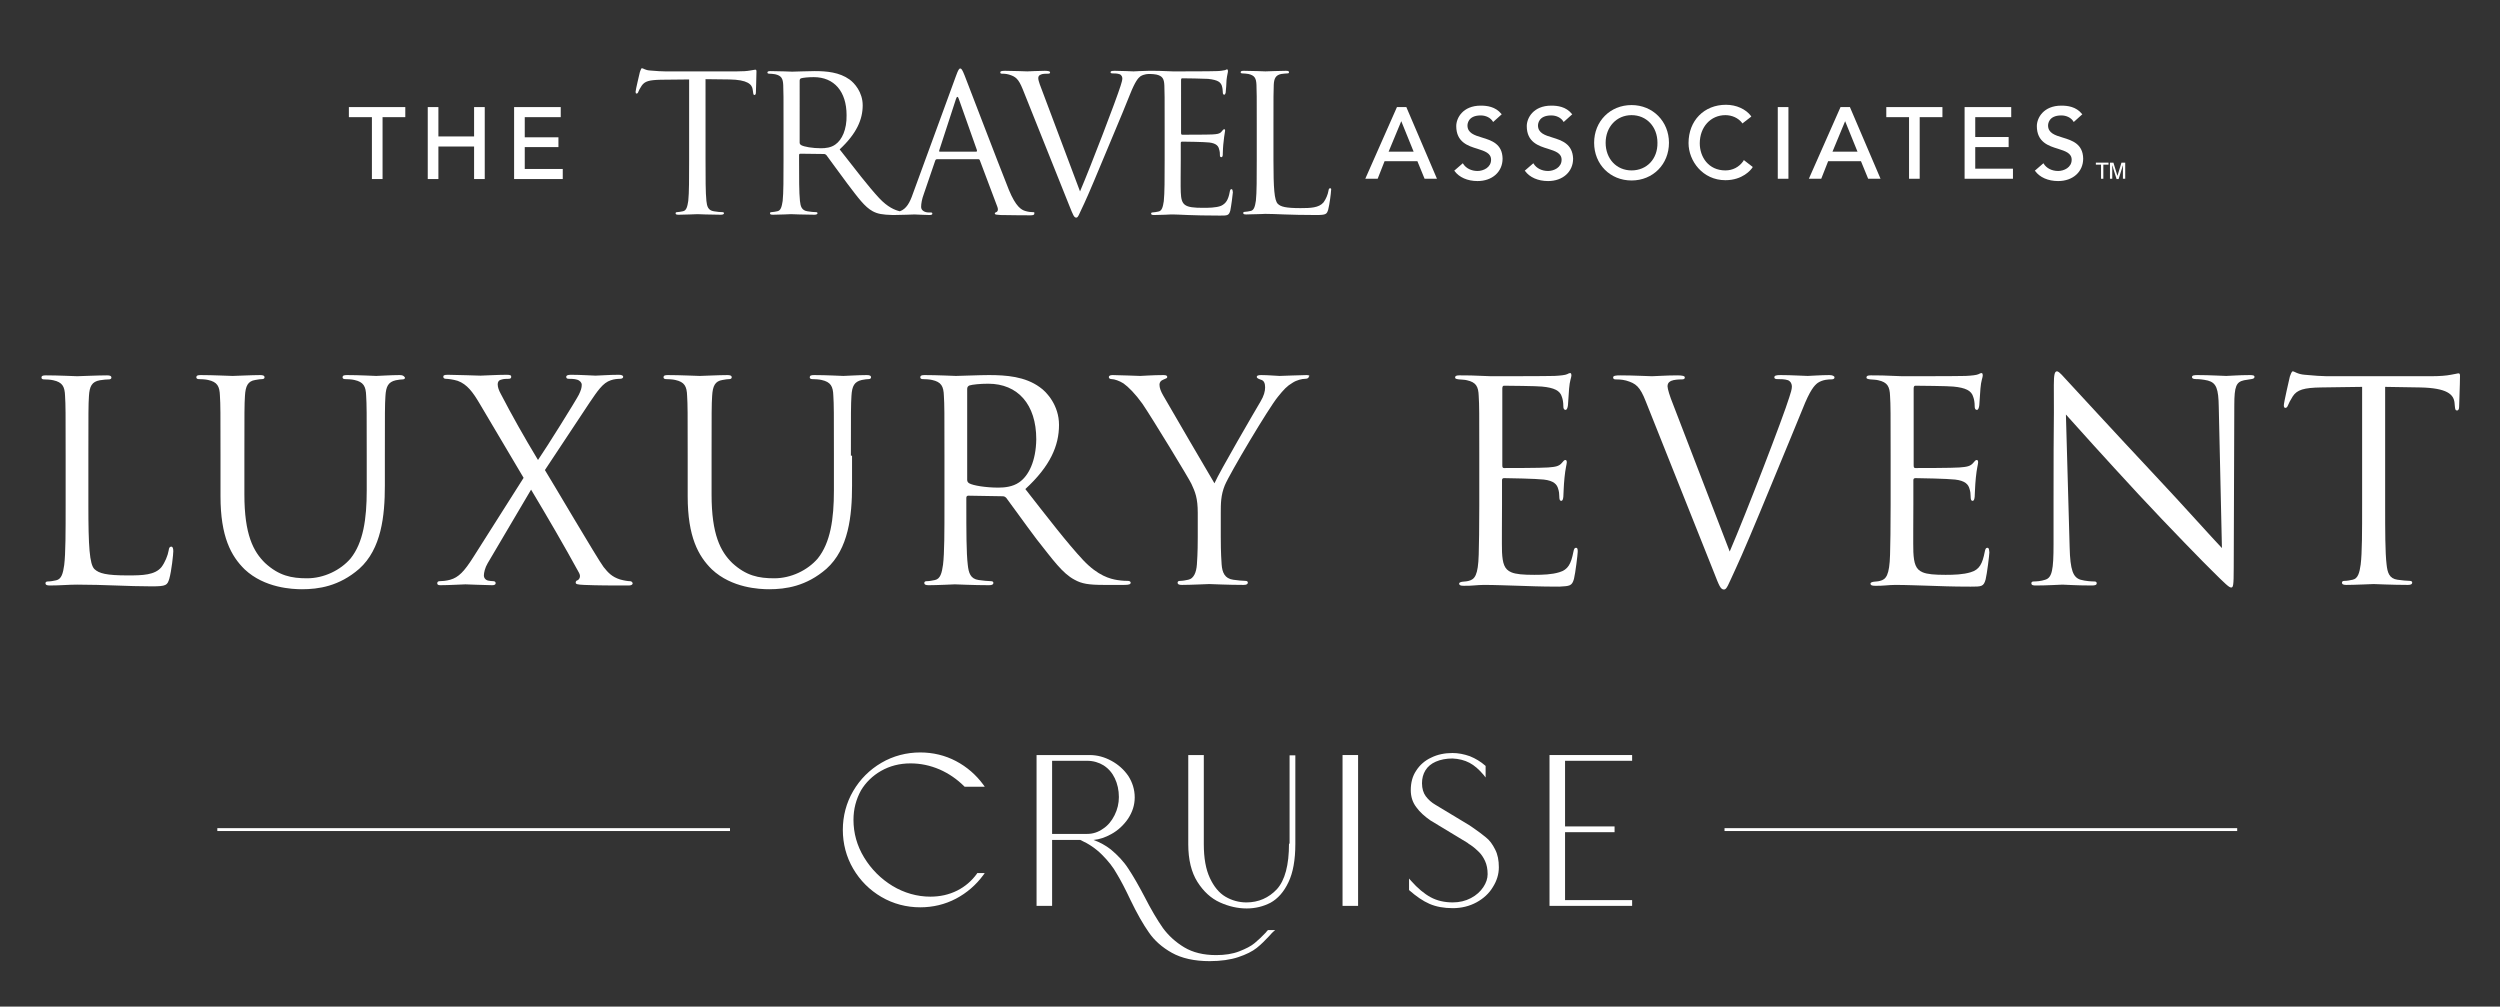 <?xml version="1.0" encoding="utf-8"?>
<!-- Generator: Adobe Illustrator 27.8.1, SVG Export Plug-In . SVG Version: 6.00 Build 0)  -->
<svg version="1.1" xmlns="http://www.w3.org/2000/svg" xmlns:xlink="http://www.w3.org/1999/xlink" x="0px" y="0px"
	 viewBox="0 0 868.5 349.7" style="enable-background:new 0 0 868.5 349.7;" xml:space="preserve">
<rect x="0" y="0" width="868.5" height="349.7" fill="#333333" stroke="none"/>
<style type="text/css">
	.st0{display:none;}
	.st1{display:inline;fill:#58295F;}
	.st2{fill:#FFFFFF;}
</style>
<g id="Background_Gem">
</g>
<g id="TA_Purple" class="st0">
	<rect x="-135.2" y="-362.7" class="st1" width="1132.4" height="1115.9"/>
</g>
<g id="Logo">
	<g>
		<rect x="75.5" y="287.7" class="st2" width="178.1" height="1"/>
		<rect x="599.1" y="287.7" class="st2" width="178.1" height="1"/>
	</g>
	<g>
		<path class="st2" d="M59.5,189.9c-0.6,0-0.8,0.5-0.9,1.3c-0.3,1.8-1.3,4.2-2.5,5.8c-2.3,2.8-6.6,2.9-11.7,2.9
			c-7.5,0-10-0.7-11.6-2.2c-1.7-1.7-2.1-7.9-2.1-22.1v-17.2c0-15.1,0-17.8,0.2-20.8c0.2-3.4,1-5,3.8-5.5c1.2-0.2,2.5-0.3,3.2-0.3
			c0.4,0,0.8-0.2,0.8-0.6c0-0.6-0.5-0.8-1.5-0.8c-2.9,0-9.9,0.3-10.4,0.3c-0.5,0-6.6-0.3-10.9-0.3c-1.1,0-1.5,0.2-1.5,0.8
			c0,0.4,0.4,0.6,0.8,0.6c0.9,0,2.5,0.1,3.3,0.3c3.2,0.7,4,2.2,4.1,5.5c0.2,3.1,0.2,5.8,0.2,20.8v17c0,9.3,0,16.9-0.5,20.9
			c-0.4,2.8-0.9,4.9-2.8,5.3c-0.9,0.2-2,0.4-2.9,0.4c-0.6,0-0.8,0.3-0.8,0.6c0,0.6,0.5,0.8,1.5,0.8c3.6,0,6.5-0.3,9.5-0.3
			c9.4,0,17.6,0.6,25.9,0.6c5.1,0,5.4-0.4,6.1-2.6c0.8-2.8,1.4-8.6,1.4-9.6S60,189.9,59.5,189.9z"/>
		<path class="st2" d="M138.8,130.3c-2.9,0-7.4,0.3-8.1,0.3c-0.6,0-5.9-0.3-10.2-0.3c-1.1,0-1.5,0.2-1.5,0.8c0,0.4,0.4,0.6,0.8,0.6
			c0.9,0,2.5,0.1,3.3,0.3c3.2,0.7,4,2.2,4.1,5.5c0.2,3.1,0.2,5.8,0.2,20.8v12.1c0,9.9-1.2,18.1-5.6,23.6c-3.5,4.1-9.3,6.9-15.1,6.9
			c-5.5,0-9.8-0.9-14.6-5.3c-4.1-4-7.2-9.9-7.2-23.8v-13.5c0-15.1,0-17.8,0.2-20.8c0.2-3.4,1-5.1,3.6-5.5c1.2-0.2,1.7-0.3,2.4-0.3
			c0.4,0,0.8-0.2,0.8-0.6c0-0.6-0.5-0.8-1.5-0.8c-2.9,0-8.7,0.3-9.6,0.3c-0.9,0-6.8-0.3-11.1-0.3c-1.1,0-1.5,0.2-1.5,0.8
			c0,0.4,0.4,0.6,0.8,0.6c0.9,0,2.5,0.1,3.3,0.3c3.2,0.7,4,2.2,4.1,5.5c0.2,3.1,0.2,5.8,0.2,20.8v14.1c0,14.1,3.7,20.8,8.4,25.4
			c6.9,6.5,16.6,6.9,19.9,6.9c5.7,0,12.9-1,19.9-7.1c7.7-6.9,8.9-18.4,8.9-28.9v-10.3c0-15.1,0-17.8,0.2-20.8c0.2-3.4,1-4.9,3.6-5.5
			c1.2-0.2,1.7-0.3,2.4-0.3c0.4,0,0.8-0.2,0.8-0.6C140.3,130.5,139.8,130.3,138.8,130.3z"/>
		<path class="st2" d="M218.8,201.9c-0.6,0-2-0.2-3.4-0.6c-2.8-0.9-4.1-2.3-5.7-4.3c-2-2.6-18.5-30.7-20.4-33.7l15.5-23.4
			c2.8-4.1,4.6-6.9,7.4-7.8c1.1-0.4,2.5-0.5,3.2-0.5c0.7,0,1.1-0.3,1.1-0.7s-0.5-0.7-1.5-0.7c-3.3,0-7.2,0.3-8.1,0.3
			s-4.9-0.3-8.6-0.3c-1.2,0-1.6,0.3-1.6,0.7c0,0.5,0.3,0.7,0.9,0.7c0.6,0,1.9,0,2.9,0.3s1.6,1.1,1.6,1.7c0,1.2-0.3,2-1,3.5
			c-1,2-11.3,18.5-14.2,22.7c-5-8.3-9-15.4-13-23.1c-0.6-1.1-1-2.2-1-3.2c0-0.7,0.3-1.4,1.2-1.6c0.8-0.3,2-0.3,2.6-0.3
			s0.9-0.2,0.9-0.7s-0.3-0.7-1.6-0.7c-3.3,0-8.2,0.3-9.1,0.3c-0.8,0-8.6-0.3-11.3-0.3c-1.3,0-1.6,0.2-1.6,0.7c0,0.4,0.3,0.7,0.9,0.7
			c0.6,0,2.5,0.2,4.1,0.7c3.3,1.2,5.3,4,7.5,7.7l15.4,26l-17.5,27.6c-3.1,4.9-5.1,7-8,7.8c-1.4,0.4-2.9,0.5-3.7,0.5
			c-0.5,0-0.8,0.3-0.8,0.7c0,0.4,0.2,0.7,1,0.7c3.2,0,7.9-0.3,8.8-0.3c0.9,0,6.9,0.3,9.3,0.3c0.7,0,1.2-0.2,1.2-0.7
			c0-0.4-0.3-0.7-0.8-0.7s-1.3-0.1-1.8-0.2c-0.9-0.2-1.5-0.9-1.5-1.8s0.4-2.7,1.3-4.2l15.1-25.6c5.8,9.7,11.4,19.3,16.6,28.8
			c0.9,1.5,0,2.5-0.5,2.7c-0.4,0.1-0.6,0.4-0.6,0.8c0,0.5,0.5,0.7,3,0.8c4.9,0.2,9.6,0.2,15.4,0.2c0.9,0,1.4-0.3,1.4-0.8
			C219.6,202.1,219.3,201.9,218.8,201.9z"/>
		<path class="st2" d="M295.6,158.3c0-15.1,0-17.8,0.2-20.8c0.2-3.4,1-4.9,3.6-5.5c1.2-0.2,1.7-0.3,2.4-0.3c0.4,0,0.8-0.2,0.8-0.6
			c0-0.6-0.5-0.8-1.5-0.8c-2.9,0-7.4,0.3-8.1,0.3c-0.6,0-5.9-0.3-10.2-0.3c-1.1,0-1.5,0.2-1.5,0.8c0,0.4,0.4,0.6,0.8,0.6
			c0.9,0,2.5,0.1,3.3,0.3c3.2,0.7,4,2.2,4.1,5.5c0.2,3.1,0.2,5.8,0.2,20.8v12.1c0,9.9-1.2,18.1-5.6,23.6c-3.5,4.1-9.3,6.9-15.1,6.9
			c-5.5,0-9.8-0.9-14.6-5.3c-4.1-4-7.2-9.9-7.2-23.8v-13.5c0-15.1,0-17.8,0.2-20.8c0.2-3.4,1-5.1,3.6-5.5c1.2-0.2,1.7-0.3,2.4-0.3
			c0.4,0,0.8-0.2,0.8-0.6c0-0.6-0.5-0.8-1.5-0.8c-2.9,0-8.7,0.3-9.6,0.3c-0.9,0-6.8-0.3-11.1-0.3c-1.1,0-1.5,0.2-1.5,0.8
			c0,0.4,0.4,0.6,0.8,0.6c0.9,0,2.5,0.1,3.3,0.3c3.2,0.7,4,2.2,4.1,5.5c0.2,3.1,0.2,5.8,0.2,20.8v14.1c0,14.1,3.7,20.8,8.4,25.4
			c6.9,6.5,16.6,6.9,19.9,6.9c5.7,0,12.9-1,19.9-7.1c7.7-6.9,8.9-18.4,8.9-28.9V158.3z"/>
		<path class="st2" d="M373.3,201.4c2.5,1.4,4.9,1.8,10.3,1.8h6.9c1.7,0,2.3-0.2,2.3-0.8c0-0.3-0.4-0.6-0.9-0.6
			c-0.6,0-1.9,0-3.8-0.3c-2.4-0.4-6.6-1.4-11.8-6.9c-5.6-6-12.2-14.6-20.1-24.7c8.7-8,11.7-15.1,11.7-22.3c0-6.7-4.2-11.4-6.7-13.1
			c-5.1-3.7-11.6-4.2-17.7-4.2c-3,0-10.3,0.3-11.4,0.3c-0.5,0-6.6-0.3-10.9-0.3c-1.1,0-1.5,0.2-1.5,0.8c0,0.4,0.4,0.6,0.8,0.6
			c0.9,0,2.5,0.1,3.3,0.3c3.2,0.7,4,2.2,4.1,5.5c0.2,3.1,0.2,5.8,0.2,20.8v17c0,9.3,0,16.9-0.5,20.9c-0.4,2.8-0.9,4.9-2.8,5.3
			c-0.9,0.2-2,0.4-2.9,0.4c-0.6,0-0.8,0.3-0.8,0.6c0,0.6,0.5,0.8,1.5,0.8c2.9,0,9-0.3,9.1-0.3c0.5,0,6.6,0.3,11.9,0.3
			c1.1,0,1.5-0.3,1.5-0.8c0-0.3-0.2-0.6-0.8-0.6c-0.9,0-3-0.2-4.3-0.4c-2.9-0.4-3.5-2.5-3.8-5.3c-0.5-4.1-0.5-11.7-0.5-20.9V173
			c0-0.5,0.2-0.8,0.7-0.8l11.9,0.2c0.6,0,0.9,0.2,1.3,0.6c1.9,2.5,6.5,9,10.5,14.3C365.8,194.5,369.1,199.2,373.3,201.4z M354,167.6
			c-2.2,1.5-4.9,1.8-7.2,1.8c-4.2,0-8.7-0.7-10.1-1.5c-0.5-0.3-0.7-0.7-0.7-1.2v-31.6c0-0.6,0.3-1,0.8-1.2c1-0.3,3.6-0.6,6.5-0.6
			c10.3,0,16.7,7.2,16.7,19.3C359.9,160.1,357.4,165.3,354,167.6z"/>
		<path class="st2" d="M453.9,130.3c-1.8,0-8.8,0.3-9.4,0.3c-0.8,0-3.9-0.3-6.4-0.3c-1,0-1.5,0.2-1.5,0.6c0,0.5,0.6,0.7,1.4,1
			c1.2,0.3,1.5,1.4,1.5,2.7c0,1.3-0.4,2.9-1.6,4.9c-1.9,3.2-14.2,24.3-16,28.4c-1.7-2.8-16.2-27.7-17.8-30.5
			c-0.8-1.4-1.3-2.6-1.3-3.8c0-0.8,0.5-1.4,1.3-1.7c0.9-0.4,1.4-0.5,1.4-0.9s-0.2-0.7-1.3-0.7c-3.8,0-7.4,0.3-8.1,0.3
			c-0.5,0-7.7-0.3-9.6-0.3c-0.9,0-1.3,0.3-1.3,0.7c0,0.5,0.5,0.7,1,0.7c0.9,0,2.7,0.6,4.1,1.5c1.7,1.2,4.1,3.6,6.6,7.1
			c3.4,5,16.3,26.2,17,27.8c1.3,2.8,2.2,4.9,2.2,10.1v8.3c0,1.5,0,5.6-0.3,9.6c-0.2,2.8-1.1,4.9-3,5.3c-0.9,0.2-2,0.4-2.9,0.4
			c-0.6,0-0.8,0.3-0.8,0.6c0,0.6,0.5,0.8,1.5,0.8c2.9,0,9-0.3,9.5-0.3s6.6,0.3,11.9,0.3c1.1,0,1.5-0.3,1.5-0.8
			c0-0.3-0.2-0.6-0.8-0.6c-0.9,0-3-0.2-4.3-0.4c-2.9-0.4-3.8-2.5-4-5.3c-0.3-4.1-0.3-8.1-0.3-9.6v-8.3c0-3.2,0-6.2,1.4-9.6
			c1.7-4.1,15.2-26.8,18.4-30.7c2.1-2.6,3.2-3.8,5.1-4.9c1.5-1,3.4-1.4,4.4-1.4c0.8,0,1.3-0.3,1.3-0.8
			C455.2,130.5,454.6,130.3,453.9,130.3z"/>
		<path class="st2" d="M546.8,201.1c0.5-2,1.3-8.6,1.3-9.4c0-0.7,0-1.4-0.6-1.4c-0.5,0-0.7,0.4-0.9,1.4c-0.8,4.1-1.8,6.2-4.9,7.1
			c-2.6,0.8-5.8,0.9-8.7,0.9c-3.8,0-6.4-0.2-8-0.9c-2.4-1-3-3.1-3.2-7c-0.1-2,0-13.2,0-16.5v-8.5c0-0.4,0.2-0.7,0.7-0.7
			c1.6,0,11.2,0.2,13.8,0.5c3.5,0.4,4.6,1.7,5,3.2c0.3,0.9,0.4,1.8,0.4,2.7c0,0.8,0.1,1.5,0.7,1.5c0.4,0,0.6-0.5,0.7-1.4
			c0.1-1.4,0.1-3.6,0.4-6.6c0.3-3.2,0.8-4.8,0.8-5.4s-0.2-0.8-0.5-0.8c-0.4,0-0.7,0.4-1.2,1c-1,1.2-2.2,1.4-4.8,1.6
			c-2.2,0.2-14.1,0.2-15.3,0.2c-0.5,0-0.6-0.3-0.6-1v-26.6c0-0.7,0.2-1,0.6-1c1.1,0,11.6,0.1,13.2,0.3c4.2,0.4,6.3,1.4,6.9,3.6
			c0.3,0.8,0.5,1.9,0.5,3.2c0,0.8,0.2,1.3,0.8,1.3c0.4,0,0.7-0.7,0.8-1.6c0.2-2.5,0.3-4.3,0.4-5.8c0.2-2.7,0.8-3.9,0.8-4.5
			c0-0.5-0.1-0.9-0.4-0.9c-0.3,0-0.5,0.1-1.1,0.4s-2.3,0.5-4.4,0.6c-2.2,0.1-21.4,0.1-22.1,0.1c-6.1-0.3-8.7-0.3-10.9-0.3
			c-1.1,0-1.5,0.2-1.5,0.8c0,0.4,0.6,0.5,1.3,0.6c0.9,0.1,2.1,0.1,2.8,0.3c3.2,0.7,4,2.2,4.1,5.5c0.2,3.1,0.2,5.8,0.2,20.8v17
			c0,8.6-0.1,13.5-0.2,17.3c-0.2,7.2-1.4,8.6-3.5,9.1c-0.7,0.2-1.3,0.2-2.2,0.3c-0.6,0.1-1.1,0.3-1.1,0.6c0,0.6,0.5,0.8,1.5,0.8
			c2.5,0.1,4.8-0.3,7.1-0.3c3.8,0,8.2,0.2,12.1,0.3c3.8,0.1,6.9,0.3,14.1,0.3C545.3,203.6,546.1,203.6,546.8,201.1z"/>
		<path class="st2" d="M635.5,130.3c-2.8,0-6.9,0.3-7.5,0.3c-1.2,0-5.6-0.3-9.5-0.3c-1.5,0-2.1,0.2-2.1,0.8c0,0.5,0.5,0.6,1.1,0.6
			c1.1,0,2.5,0,3.7,0.4c1,0.5,1.3,1.4,1.3,2.2c0,0.9-0.4,2.2-0.9,3.7c-2.1,6.9-15.1,40.6-20.7,53.6l-19.7-51.2
			c-1.1-2.7-1.9-5.3-1.9-6.2c0-0.7,0.2-1.4,1.3-1.9c0.9-0.4,2.6-0.5,3.7-0.5c0.7,0,1-0.2,1-0.7s-0.9-0.7-2.6-0.7
			c-3.7,0-7.8,0.3-8.8,0.3c-1.2,0-6.4-0.3-11-0.3c-1.5,0-2.5,0.1-2.5,0.7c0,0.4,0.2,0.7,0.8,0.7c0.6,0,2.2,0,3.7,0.4
			c3.4,1,4.8,2,6.9,7.4l23.6,59.2c1.8,4.6,2.3,6,3.5,6c1,0,1.4-1.5,4.1-7.3c2.2-4.7,6.6-15.1,12.4-29.2c4.9-11.9,9.7-23.4,10.8-26.2
			c2.6-6.6,4.1-8.2,5.3-9.1c1.8-1.2,4-1.2,4.6-1.2c0.8,0,1.2-0.2,1.2-0.7S636.5,130.3,635.5,130.3z"/>
		<path class="st2" d="M690.4,190.3c-0.5,0-0.7,0.4-0.9,1.4c-0.8,4.1-1.8,6.2-4.9,7.1c-2.6,0.8-5.8,0.9-8.7,0.9
			c-3.8,0-6.4-0.2-8-0.9c-2.4-1-3-3.1-3.2-7c-0.1-2,0-13.2,0-16.5v-8.5c0-0.4,0.2-0.7,0.7-0.7c1.6,0,11.2,0.2,13.8,0.5
			c3.5,0.4,4.6,1.7,5,3.2c0.3,0.9,0.4,1.8,0.4,2.7c0,0.8,0.1,1.5,0.7,1.5c0.4,0,0.6-0.5,0.7-1.4c0.1-1.4,0.1-3.6,0.4-6.6
			c0.3-3.2,0.8-4.8,0.8-5.4s-0.2-0.8-0.5-0.8c-0.4,0-0.7,0.4-1.2,1c-1,1.2-2.2,1.4-4.8,1.6c-2.2,0.2-14.1,0.2-15.3,0.2
			c-0.5,0-0.6-0.3-0.6-1v-26.6c0-0.7,0.2-1,0.6-1c1.1,0,11.6,0.1,13.2,0.3c4.2,0.4,6.3,1.4,6.9,3.6c0.3,0.8,0.5,1.9,0.5,3.2
			c0,0.8,0.2,1.3,0.8,1.3c0.4,0,0.7-0.7,0.8-1.6c0.2-2.5,0.3-4.3,0.4-5.8c0.2-2.7,0.8-3.9,0.8-4.5c0-0.5-0.1-0.9-0.4-0.9
			c-0.3,0-0.5,0.1-1.1,0.4s-2.3,0.5-4.4,0.6c-2.2,0.1-21.4,0.1-22.1,0.1c-6.1-0.3-8.7-0.3-10.9-0.3c-1.1,0-1.5,0.2-1.5,0.8
			c0,0.4,0.6,0.5,1.3,0.6c0.9,0.1,2.1,0.1,2.8,0.3c3.2,0.7,4,2.2,4.1,5.5c0.2,3.1,0.2,5.8,0.2,20.8v17c0,8.6-0.1,13.5-0.2,17.3
			c-0.2,7.2-1.4,8.6-3.5,9.1c-0.7,0.2-1.3,0.2-2.2,0.3c-0.6,0.1-1.1,0.3-1.1,0.6c0,0.6,0.5,0.8,1.5,0.8c2.5,0.1,4.8-0.3,7.1-0.3
			c3.8,0,8.2,0.2,12.1,0.3c3.8,0.1,6.9,0.3,14.1,0.3c3.8,0,4.5,0,5.2-2.5c0.5-2,1.3-8.6,1.3-9.4C691,191,691,190.3,690.4,190.3z"/>
		<path class="st2" d="M781.6,130.3c-4,0-7.1,0.3-8.2,0.3s-5.7-0.3-10-0.3c-1.2,0-1.9,0.1-1.9,0.7c0,0.4,0.3,0.7,1.4,0.7
			c0.9,0,2.4,0.1,4.1,0.5c3,0.8,3.7,2.9,3.8,9.2l1.1,49c-3.1-3.2-13.6-15-23.2-25.2c-14.9-15.9-29.2-31.5-30.7-33.1
			c-1-1-2.6-3.1-3.4-3.1c-0.8,0-1.1,1.1-1.1,4.8c0.1,18.7-0.1,6.2-0.1,41v14.3c0,8.8-0.5,11.6-2.9,12.3c-1.4,0.5-3.2,0.6-4,0.6
			c-0.5,0-0.8,0.2-0.8,0.6c0,0.7,0.6,0.8,1.5,0.8c4.3,0,8.4-0.3,9.3-0.3c0.9,0,4.7,0.3,10.2,0.3c1.2,0,1.7-0.2,1.7-0.8
			c0-0.4-0.3-0.6-0.8-0.6c-0.9,0-3-0.1-4.8-0.6c-2.6-0.8-3.6-3.3-3.8-11.2l-1.3-46.2c3.1,3.5,14,15.6,25.2,27.7
			c10.2,11,24.1,25.2,25.2,26.2c5.1,5.1,6.3,6.2,7,6.2c0.7,0,0.9-0.5,0.9-6.9l0.2-56.4c0-6.7,0.7-8.1,3.4-8.7
			c1.2-0.2,1.7-0.3,2.5-0.4c0.7-0.1,1.1-0.3,1.1-0.7C783.3,130.4,782.6,130.3,781.6,130.3z"/>
		<path class="st2" d="M854.1,129.7c-0.4,0-1.3,0.3-2.7,0.5c-1.5,0.3-3.8,0.5-6.9,0.5h-36.2c-1.2,0-4.8-0.2-7.6-0.5
			c-2.6-0.2-3.6-1.2-4.2-1.2c-0.4,0-0.8,1.3-1,1.8c-0.2,0.8-2.1,9.1-2.1,10c0,0.6,0.2,0.9,0.5,0.9c0.4,0,0.7-0.2,1-1
			c0.3-0.7,0.6-1.4,1.6-3c1.5-2.3,3.9-3,9.8-3.1c4.7-0.1,9.6-0.1,14.3-0.2v40.8c0,9.3,0,16.9-0.5,20.9c-0.4,2.8-0.9,4.9-2.8,5.3
			c-0.9,0.2-2,0.4-2.9,0.4c-0.6,0-0.8,0.3-0.8,0.6c0,0.6,0.5,0.8,1.5,0.8c2.9,0,9-0.3,9.5-0.3s6.6,0.3,11.9,0.3
			c1.1,0,1.5-0.3,1.5-0.8c0-0.3-0.2-0.6-0.8-0.6c-0.9,0-3-0.2-4.3-0.4c-2.9-0.4-3.5-2.5-3.8-5.3c-0.5-4.1-0.5-11.7-0.5-20.9v-40.8
			c4.1,0.1,8.1,0.1,12.2,0.2c9.3,0.2,11.6,2.4,11.9,5.3c0,0.4,0.1,0.7,0.1,1.1c0.1,1.4,0.3,1.6,0.8,1.6c0.4,0,0.7-0.4,0.7-1.3
			c0-1.1,0.3-7.7,0.3-10.6C854.6,130.2,854.6,129.7,854.1,129.7z"/>
		<path class="st2" d="M306.1,267.8c3-1.7,6.4-2.6,10.2-2.6c3.5,0,6.8,0.7,10.1,2.1c3.2,1.4,6.1,3.4,8.6,5.9l0.1,0.1h7l-0.5-0.7
			c-2.5-3.4-5.7-6.2-9.5-8.2c-3.8-2-8-3-12.4-3c-4.8,0-9.4,1.2-13.5,3.6c-4.1,2.4-7.4,5.7-9.8,9.8c-2.4,4.1-3.6,8.7-3.6,13.5
			c0,4.8,1.2,9.4,3.6,13.5c2.4,4.1,5.7,7.4,9.8,9.8c4.1,2.4,8.7,3.6,13.5,3.6c4.4,0,8.6-1,12.4-3c3.8-2,7-4.8,9.5-8.2l0.5-0.7h-2.6
			l-0.1,0.2c-1.8,2.5-4.1,4.5-6.9,5.9c-2.8,1.4-5.9,2.1-9.3,2.1c-4.6,0-9.1-1.3-13.1-3.7c-4.1-2.5-7.4-5.8-9.9-9.9
			c-2.5-4.1-3.7-8.5-3.7-13.1c0-3.7,0.9-7.1,2.6-10.2C300.7,271.9,303.1,269.5,306.1,267.8z"/>
		<path class="st2" d="M440.5,323.1c-0.3,0.3-0.6,0.6-0.7,0.8c-1.3,1.4-2.6,2.6-3.9,3.7c-1.3,1.1-3.1,2-5.4,2.9
			c-2.3,0.9-5,1.3-8,1.3c-4.4,0-8.1-0.9-11.1-2.7c-3-1.8-5.5-4.1-7.4-6.7c-1.9-2.7-4.1-6.4-6.4-10.9c-2.1-4-4-7.3-5.6-9.7
			c-1.6-2.5-3.7-4.7-6.1-6.7c-1.8-1.4-3.8-2.5-6-3.3c2.1-0.2,4.1-0.9,6.1-2c2.4-1.3,4.4-3.2,5.9-5.4c1.5-2.3,2.3-4.7,2.3-7.4
			c0-2.7-0.8-5.2-2.2-7.4c-1.5-2.2-3.5-4-5.9-5.3c-2.4-1.3-4.9-2-7.6-2h-18.4v52.4h5.4v-22.9h9.8c2.9,1.3,5.4,3,7.5,5.1
			c2.1,2.1,3.9,4.3,5.2,6.7c1.4,2.3,3,5.4,4.7,9c2.3,4.8,4.5,8.6,6.4,11.3c1.9,2.8,4.6,5.2,8,7.1c3.4,1.9,7.8,2.9,13.1,2.9
			c3.9,0,7.3-0.5,10-1.4c2.7-0.9,4.9-2,6.4-3.2c1.5-1.2,2.9-2.6,4.3-4.1c0.5-0.6,1-1.1,1.3-1.4l0.8-0.7h-2.4L440.5,323.1z
			 M365.5,264.3h12.2c2.1,0,4.1,0.6,5.7,1.6c1.7,1.1,3,2.6,3.9,4.5c0.9,1.9,1.4,4.1,1.4,6.5c0,2.2-0.5,4.3-1.5,6.3
			c-1,2-2.3,3.6-4,4.7c-1.7,1.2-3.5,1.8-5.5,1.8h-12.2V264.3z"/>
		<path class="st2" d="M447.8,293.1c0,7.4-1.4,12.7-4.2,15.8c-2.8,3-6.4,4.6-10.6,4.6c-2.6,0-5.1-0.7-7.3-2c-2.2-1.3-4-3.5-5.4-6.5
			c-1.4-3-2.1-6.9-2.1-11.7v-31h-5.4v31c0,5.4,1.1,9.8,3.2,13.1c2.1,3.3,4.7,5.7,7.8,7.1c3.1,1.4,6.2,2.1,9.3,2.1c3,0,5.8-0.7,8.3-2
			c2.5-1.4,4.6-3.7,6.2-7.1c1.6-3.3,2.4-7.8,2.4-13.3v-30.8h-2V293.1z"/>
		<rect x="466.4" y="262.3" class="st2" width="5.4" height="52.4"/>
		<path class="st2" d="M516.2,290.9c-1.2-1-2.8-2.2-4.7-3.5l-1.2-0.8l-11.6-7c-1.4-0.8-2.5-1.8-3.4-3c-0.8-1.1-1.3-2.6-1.3-4.5
			c0-1.7,0.4-3.2,1.2-4.5c0.8-1.3,2-2.3,3.6-3c1.6-0.7,3.6-1.1,5.8-1.1c2.2,0.1,4.2,0.6,5.9,1.5h0c1.7,0.9,3.3,2.3,4.9,4.2l0.7,0.9
			v-4l-0.1-0.1c-1.6-1.4-3.4-2.5-5.4-3.3c-2-0.7-4-1.1-6-1.1c-2.7,0-5.2,0.5-7.4,1.6c-2.2,1-4,2.6-5.2,4.5c-1.3,1.9-1.9,4.2-1.9,6.8
			c0,2.2,0.6,4.2,1.9,5.9c1.2,1.7,2.9,3.2,4.9,4.6l12.9,7.8c0.2,0.1,0.3,0.3,0.5,0.4c0.2,0.1,0.3,0.2,0.5,0.3c1.2,0.8,2.2,1.7,3,2.5
			c0.8,0.8,1.5,1.8,2.1,3.1c0.6,1.3,0.9,2.8,0.9,4.6c0,1.5-0.5,3-1.5,4.5c-1,1.5-2.4,2.8-4.3,3.8c-1.9,1-4,1.5-6.3,1.5
			c-2.9,0-5.5-0.6-7.7-1.8c-2.2-1.2-4.5-3.1-6.8-5.7l-0.7-0.8v4l0.1,0.1c2.4,2.1,4.7,3.7,7,4.7c2.3,1,5,1.5,8.1,1.5
			c3,0,5.8-0.7,8.2-2c2.4-1.3,4.4-3.1,5.7-5.3c1.4-2.2,2.1-4.5,2.1-6.9c0-2.4-0.4-4.5-1.3-6.2C518.5,293.3,517.5,291.9,516.2,290.9z
			"/>
		<polygon class="st2" points="538.3,314.7 567,314.7 567,312.7 543.7,312.7 543.7,289.1 560.9,289.1 560.9,287.1 543.7,287.1 
			543.7,264.3 567,264.3 567,262.3 538.3,262.3 		"/>
	</g>
	<g>
		<path class="st2" d="M262.4,24.2c-0.3,0-0.9,0.2-1.8,0.3c-1.1,0.2-2.6,0.3-4.7,0.3h-24.8c-0.8,0-3.3-0.1-5.2-0.3
			c-1.8-0.1-2.4-0.8-2.9-0.8c-0.3,0-0.5,0.9-0.7,1.3c-0.1,0.5-1.5,6.2-1.5,6.9c0,0.4,0.1,0.6,0.3,0.6c0.3,0,0.5-0.1,0.7-0.7
			c0.2-0.5,0.4-0.9,1.1-2c1.1-1.6,2.6-2,6.7-2.1l9.8-0.1v27.9c0,6.3,0,11.6-0.3,14.3c-0.3,1.9-0.6,3.4-1.9,3.6
			c-0.6,0.1-1.4,0.3-2,0.3c-0.4,0-0.5,0.2-0.5,0.4c0,0.4,0.3,0.5,1.1,0.5c2,0,6.1-0.2,6.5-0.2c0.3,0,4.5,0.2,8.1,0.2
			c0.7,0,1.1-0.2,1.1-0.5c0-0.2-0.1-0.4-0.5-0.4c-0.6,0-2-0.1-3-0.3c-2-0.3-2.4-1.7-2.6-3.6c-0.3-2.8-0.3-8-0.3-14.3V27.5l8.3,0.1
			c6.3,0.1,7.9,1.7,8.1,3.6l0.1,0.7c0.1,0.9,0.2,1.1,0.5,1.1c0.3,0,0.5-0.3,0.5-0.9c0-0.7,0.2-5.3,0.2-7.3
			C262.8,24.6,262.8,24.2,262.4,24.2z"/>
		<path class="st2" d="M358.8,73.7c-0.7,0-1.6-0.1-2.6-0.4c-1.4-0.4-3.3-1.5-5.7-7.3c-4-10-14.4-37.3-15.4-39.8
			c-0.8-2-1.1-2.4-1.5-2.4c-0.4,0-0.7,0.4-1.5,2.6l-15,41c-1,2.9-2.2,5.2-4.5,6c-1.7-0.4-4.2-1.4-7.2-4.6c-3.8-4.1-8.3-10-13.7-16.9
			c5.9-5.5,8-10.4,8-15.3c0-4.6-2.9-7.8-4.6-9c-3.5-2.5-7.9-2.9-12.1-2.9c-2,0-7.1,0.2-7.8,0.2c-0.3,0-4.5-0.2-7.5-0.2
			c-0.7,0-1.1,0.1-1.1,0.5c0,0.3,0.3,0.4,0.5,0.4c0.6,0,1.7,0.1,2.2,0.2c2.2,0.5,2.7,1.5,2.8,3.8c0.1,2.1,0.1,4,0.1,14.3v11.6
			c0,6.3,0,11.6-0.3,14.3c-0.3,1.9-0.6,3.4-1.9,3.6c-0.6,0.1-1.4,0.3-2,0.3c-0.4,0-0.5,0.2-0.5,0.4c0,0.4,0.3,0.5,1.1,0.5
			c2,0,6.1-0.2,6.2-0.2c0.3,0,4.5,0.2,8.1,0.2c0.7,0,1.1-0.2,1.1-0.5c0-0.2-0.1-0.4-0.5-0.4c-0.6,0-2-0.1-3-0.3
			c-2-0.3-2.4-1.7-2.6-3.6c-0.3-2.8-0.3-8-0.3-14.3v-1.6c0-0.3,0.1-0.5,0.5-0.5l8.1,0.1c0.4,0,0.6,0.1,0.9,0.4
			c1.3,1.7,4.4,6.1,7.2,9.8c3.8,5,6.1,8.2,8.9,9.7c1.7,0.9,3.3,1.2,7,1.3c0,0,0,0,0,0c0,0,0,0,0.1,0c0,0,0,0,0,0l0,0
			c3.1,0,6.7-0.2,7.4-0.2c0.7,0,3.6,0.2,5.2,0.2c0.6,0,1-0.1,1-0.5c0-0.3-0.2-0.4-0.7-0.4h-0.7c-1.1,0-2.5-0.6-2.5-1.9
			c0-1.2,0.3-2.8,0.9-4.4l4-11.7c0.1-0.3,0.3-0.5,0.7-0.5h14.2c0.3,0,0.5,0.1,0.6,0.4l6.1,16.2c0.4,1.1,0,1.7-0.4,1.8
			c-0.3,0.1-0.5,0.2-0.5,0.5c0,0.4,0.7,0.4,2,0.5c4.6,0.1,9.4,0.1,10.4,0.1c0.7,0,1.3-0.1,1.3-0.5C359.5,73.7,359.2,73.7,358.8,73.7
			z M290.2,50.2c-1.5,1.1-3.4,1.3-5,1.3c-2.9,0-5.9-0.5-6.9-1.1c-0.3-0.2-0.5-0.5-0.5-0.8V28c0-0.4,0.2-0.7,0.5-0.8
			c0.7-0.2,2.4-0.4,4.4-0.4c7.1,0,11.4,5,11.4,13.2C294.2,45,292.5,48.6,290.2,50.2z M339.1,52.7h-12.6c-0.2,0-0.3-0.1-0.2-0.5
			l5.8-17.8c0.3-1,0.7-1,1,0l6.3,17.8C339.4,52.5,339.4,52.7,339.1,52.7z"/>
		<path class="st2" d="M427.8,65.7c-0.3,0-0.5,0.3-0.6,1c-0.5,2.7-1.3,4-3,4.8c-1.7,0.7-4.6,0.7-6.3,0.7c-6.5,0-7.5-0.9-7.7-5.4
			c-0.1-1.4,0-9,0-11.3v-5.8c0-0.3,0.1-0.5,0.5-0.5c1.1,0,7.7,0.1,9.4,0.3c2.6,0.3,3.2,1.4,3.4,2.3c0.3,0.9,0.3,1.5,0.3,2.2
			c0,0.3,0.1,0.6,0.5,0.6c0.5,0,0.5-0.7,0.5-1.3c0-0.5,0.1-2.9,0.3-4.2c0.2-2.2,0.5-3.3,0.5-3.7c0-0.4-0.1-0.5-0.3-0.5
			c-0.3,0-0.5,0.3-1,0.9c-0.6,0.7-1.5,0.8-3.1,0.9c-1.5,0.1-9.6,0.1-10.5,0.1c-0.3,0-0.4-0.2-0.4-0.7V27.9c0-0.5,0.1-0.7,0.4-0.7
			c0.7,0,7.9,0.1,9,0.2c3.6,0.4,4.2,1.2,4.7,2.2c0.3,0.8,0.4,1.9,0.4,2.4c0,0.5,0.1,0.9,0.5,0.9c0.3,0,0.4-0.4,0.5-0.7
			c0.1-0.8,0.3-3.7,0.3-4.4c0.2-1.8,0.5-2.6,0.5-3.1c0-0.3-0.1-0.6-0.3-0.6c-0.3,0-0.6,0.3-0.9,0.3c-0.5,0.1-1.6,0.3-2.8,0.3
			c-1.5,0.1-14.7,0.1-15.1,0.1l-2.7-0.1c-1.5-0.1-3.2-0.1-4.8-0.1c-0.1,0-0.1,0-0.2,0c-0.3,0-0.6,0-0.8,0c-1.9,0-4.8,0.2-5.2,0.2
			c-0.8,0-3.8-0.2-6.5-0.2c-1.1,0-1.5,0.1-1.5,0.5c0,0.3,0.3,0.4,0.7,0.4c0.7,0,1.7,0,2.5,0.3c0.7,0.3,0.9,1,0.9,1.5
			c0,0.6-0.3,1.5-0.6,2.5c-1.5,4.8-10.3,27.8-14.1,36.7l-12.7-33.8c-1-2.6-1.8-4.6-1.8-5.5c0-0.5,0.1-1,0.9-1.3
			c0.6-0.3,1.8-0.3,2.5-0.3c0.5,0,0.7-0.1,0.7-0.5c0-0.3-0.6-0.5-1.8-0.5c-2.5,0-5.5,0.2-6.1,0.2c-0.8,0-4.6-0.2-7.7-0.2
			c-1.1,0-1.7,0.1-1.7,0.5c0,0.3,0.1,0.5,0.5,0.5c0.4,0,1.5,0,2.5,0.3c2.3,0.7,3.3,1.4,4.8,5.1l16.2,40.5c1.3,3.2,1.6,4.1,2.4,4.1
			c0.7,0,0.9-1.1,2.8-5c1.5-3.2,4.5-10.4,8.5-20c3.4-8.1,6.7-16,7.4-17.9c1.8-4.5,2.8-5.6,3.6-6.2c1.3-0.8,2.7-0.8,3.2-0.8
			c0,0,0.1,0,0.1,0c0,0,0,0,0,0c0.6,0,1.7,0.1,2.2,0.2c2.2,0.5,2.7,1.5,2.8,3.8c0.1,2.1,0.1,4,0.1,14.3v11.6c0,6.3,0,11.6-0.3,14.3
			c-0.3,1.9-0.6,3.4-1.9,3.6c-0.6,0.1-1.4,0.3-2,0.3c-0.4,0-0.5,0.2-0.5,0.4c0,0.4,0.3,0.5,1.1,0.5c1,0,2.5-0.1,3.8-0.1
			c1.4-0.1,2.5-0.1,2.6-0.1c1,0,2.6,0.1,5.2,0.2c2.6,0.1,6.2,0.2,11.2,0.2c2.6,0,3.1,0,3.6-1.7c0.3-1.4,0.9-5.9,0.9-6.4
			C428.2,66.2,428.2,65.7,427.8,65.7z"/>
		<path class="st2" d="M462.1,65.4c-0.4,0-0.5,0.3-0.6,0.9c-0.2,1.3-0.9,2.9-1.7,4c-1.6,1.9-4.5,2-8,2c-5.2,0-6.9-0.5-7.9-1.5
			c-1.2-1.2-1.5-5.4-1.5-15.1V43.8c0-10.3,0-12.2,0.1-14.3c0.1-2.3,0.7-3.4,2.6-3.8c0.8-0.1,1.7-0.2,2.2-0.2c0.3,0,0.5-0.1,0.5-0.4
			c0-0.4-0.3-0.5-1.1-0.5c-2,0-6.8,0.2-7.1,0.2c-0.3,0-4.5-0.2-7.5-0.2c-0.7,0-1.1,0.1-1.1,0.5c0,0.3,0.3,0.4,0.5,0.4
			c0.6,0,1.7,0.1,2.2,0.2c2.2,0.5,2.7,1.5,2.8,3.8c0.1,2.1,0.1,4,0.1,14.3v11.6c0,6.3,0,11.6-0.3,14.3c-0.3,1.9-0.6,3.4-1.9,3.6
			c-0.6,0.1-1.4,0.3-2,0.3c-0.4,0-0.5,0.2-0.5,0.4c0,0.4,0.3,0.5,1.1,0.5c1,0,2.4-0.1,3.8-0.1c1.3,0,2.4-0.1,2.7-0.1
			c1.9,0,4,0.1,6.7,0.2c2.8,0.1,6.2,0.2,11,0.2c3.5,0,3.7-0.3,4.2-1.8c0.5-1.9,1-5.9,1-6.6C462.5,65.7,462.5,65.4,462.1,65.4z"/>
		<path class="st2" d="M488.6,37.2h-3.3l-11,24.9h4.3l2.4-6.1h11.4l2.5,6.1h4.3l-10.6-24.8L488.6,37.2z M482.4,52.7l4.4-10.6
			l4.3,10.6H482.4z"/>
		<path class="st2" d="M514.9,47.8c-2.7-0.8-5.1-1.6-5.1-4.2c0-0.4,0.1-3.5,4.6-3.5c1.8,0,3.4,0.8,4.2,2.1l0.1,0.2l3-2.7l-0.1-0.1
			c-2.1-2.6-5.1-2.9-7.2-2.9c-6.2,0-8.5,4.3-8.5,7.1c0,5.6,4.1,6.9,7.4,7.9c2.5,0.8,4.7,1.5,4.7,3.8c0,2.7-2.7,3.9-4.7,3.9
			c-2.1,0-4-0.9-5-2.5l-0.1-0.2l-3,2.6l0.1,0.1c1.6,2.2,4.5,3.5,8,3.5c5.1,0,8.7-3.2,8.7-7.8C521.9,50,518.2,48.8,514.9,47.8z"/>
		<path class="st2" d="M539.4,47.8c-2.7-0.8-5.1-1.6-5.1-4.2c0-0.4,0.1-3.5,4.6-3.5c1.8,0,3.4,0.8,4.2,2.1l0.1,0.2l3-2.7l-0.1-0.1
			c-2.1-2.6-5.1-2.9-7.2-2.9c-6.2,0-8.5,4.3-8.5,7.1c0,5.6,4.1,6.9,7.4,7.9c2.5,0.8,4.7,1.5,4.7,3.8c0,2.7-2.7,3.9-4.7,3.9
			c-2.1,0-4-0.9-5-2.5l-0.1-0.2l-3,2.6l0.1,0.1c1.6,2.2,4.5,3.5,8,3.5c5.1,0,8.7-3.2,8.7-7.8C546.3,50,542.6,48.8,539.4,47.8z"/>
		<path class="st2" d="M566.8,36.5c-7.4,0-13,5.6-13,13.1c0,7.5,5.6,13.1,13,13.1c7.4,0,13-5.6,13-13.1
			C579.8,42.2,574.2,36.5,566.8,36.5z M566.8,59.2c-5.2,0-9-4-9-9.6c0-5.5,3.8-9.6,9-9.6c5.2,0,9,4,9,9.6
			C575.9,55.2,572.1,59.2,566.8,59.2z"/>
		<path class="st2" d="M605.6,56c-1.5,2.1-3.7,3.2-6.2,3.2c-5.9,0-8.9-4.7-8.9-9.4c0-5.7,3.8-9.8,8.9-9.8c2.3,0,4.5,1,5.8,2.7
			l0.1,0.2l3.1-2.4l-0.1-0.2c-1.8-2.4-5.1-3.9-8.7-3.9c-7.6,0-13,5.5-13,13.3c0,6.2,4.9,12.9,12.8,12.9c6,0,8.9-3.6,9.4-4.4l0.1-0.2
			l-3.1-2.4L605.6,56z"/>
		<rect x="617.6" y="37.2" class="st2" width="3.7" height="24.9"/>
		<path class="st2" d="M642.7,37.2h-3.3l-11,24.9h4.3l2.4-6.1h11.4l2.5,6.1h4.3l-10.6-24.8L642.7,37.2z M636.6,52.7l4.4-10.6
			l4.3,10.6H636.6z"/>
		<polygon class="st2" points="655.3,40.7 663.2,40.7 663.2,62.1 666.9,62.1 666.9,40.7 674.8,40.7 674.8,37.2 655.3,37.2 		"/>
		<polygon class="st2" points="686.2,51.1 697.8,51.1 697.8,47.6 686.2,47.6 686.2,40.7 698.7,40.7 698.7,37.2 682.5,37.2 
			682.5,62.1 699.3,62.1 699.3,58.6 686.2,58.6 		"/>
		<path class="st2" d="M716.6,47.8c-2.7-0.8-5.1-1.6-5.1-4.2c0-0.4,0.1-3.5,4.6-3.5c1.8,0,3.4,0.8,4.2,2.1l0.1,0.2l3-2.7l-0.1-0.1
			c-2.1-2.6-5.1-2.9-7.2-2.9c-6.2,0-8.5,4.3-8.5,7.1c0,5.6,4.1,6.9,7.4,7.9c2.5,0.8,4.7,1.5,4.7,3.8c0,2.7-2.7,3.9-4.7,3.9
			c-2.1,0-4-0.9-5-2.5l-0.1-0.2l-3,2.6l0.1,0.1c1.6,2.2,4.5,3.5,8,3.5c5.1,0,8.7-3.2,8.7-7.8C723.6,50,719.9,48.8,716.6,47.8z"/>
		<polygon class="st2" points="728.1,57.2 729.9,57.2 729.9,62.1 730.7,62.1 730.7,57.2 732.5,57.2 732.5,56.5 728.1,56.5 		"/>
		<path class="st2" d="M737,56.5l-1.4,4.6l-1.4-4.6H733v5.6h0.8l0-3.6c0-0.3,0-0.9,0-1.1c0.1,0.2,0.3,0.8,0.3,1l1.2,3.8h0.7l1.2-3.8
			c0.1-0.4,0.2-0.8,0.3-1c0,0.1,0,1,0,1.1v3.6h0.8v-5.6H737z"/>
		<polygon class="st2" points="121.2,40.7 129.2,40.7 129.2,62.2 132.9,62.2 132.9,40.7 140.8,40.7 140.8,37.2 121.2,37.2 		"/>
		<polygon class="st2" points="164.7,47.4 152.3,47.4 152.3,37.2 148.6,37.2 148.6,62.2 152.3,62.2 152.3,50.9 164.7,50.9 
			164.7,62.2 168.4,62.2 168.4,37.2 164.7,37.2 		"/>
		<polygon class="st2" points="182.3,51.1 194,51.1 194,47.7 182.3,47.7 182.3,40.7 194.8,40.7 194.8,37.2 178.6,37.2 178.6,62.2 
			195.5,62.2 195.5,58.7 182.3,58.7 		"/>
	</g>
</g>
</svg>
